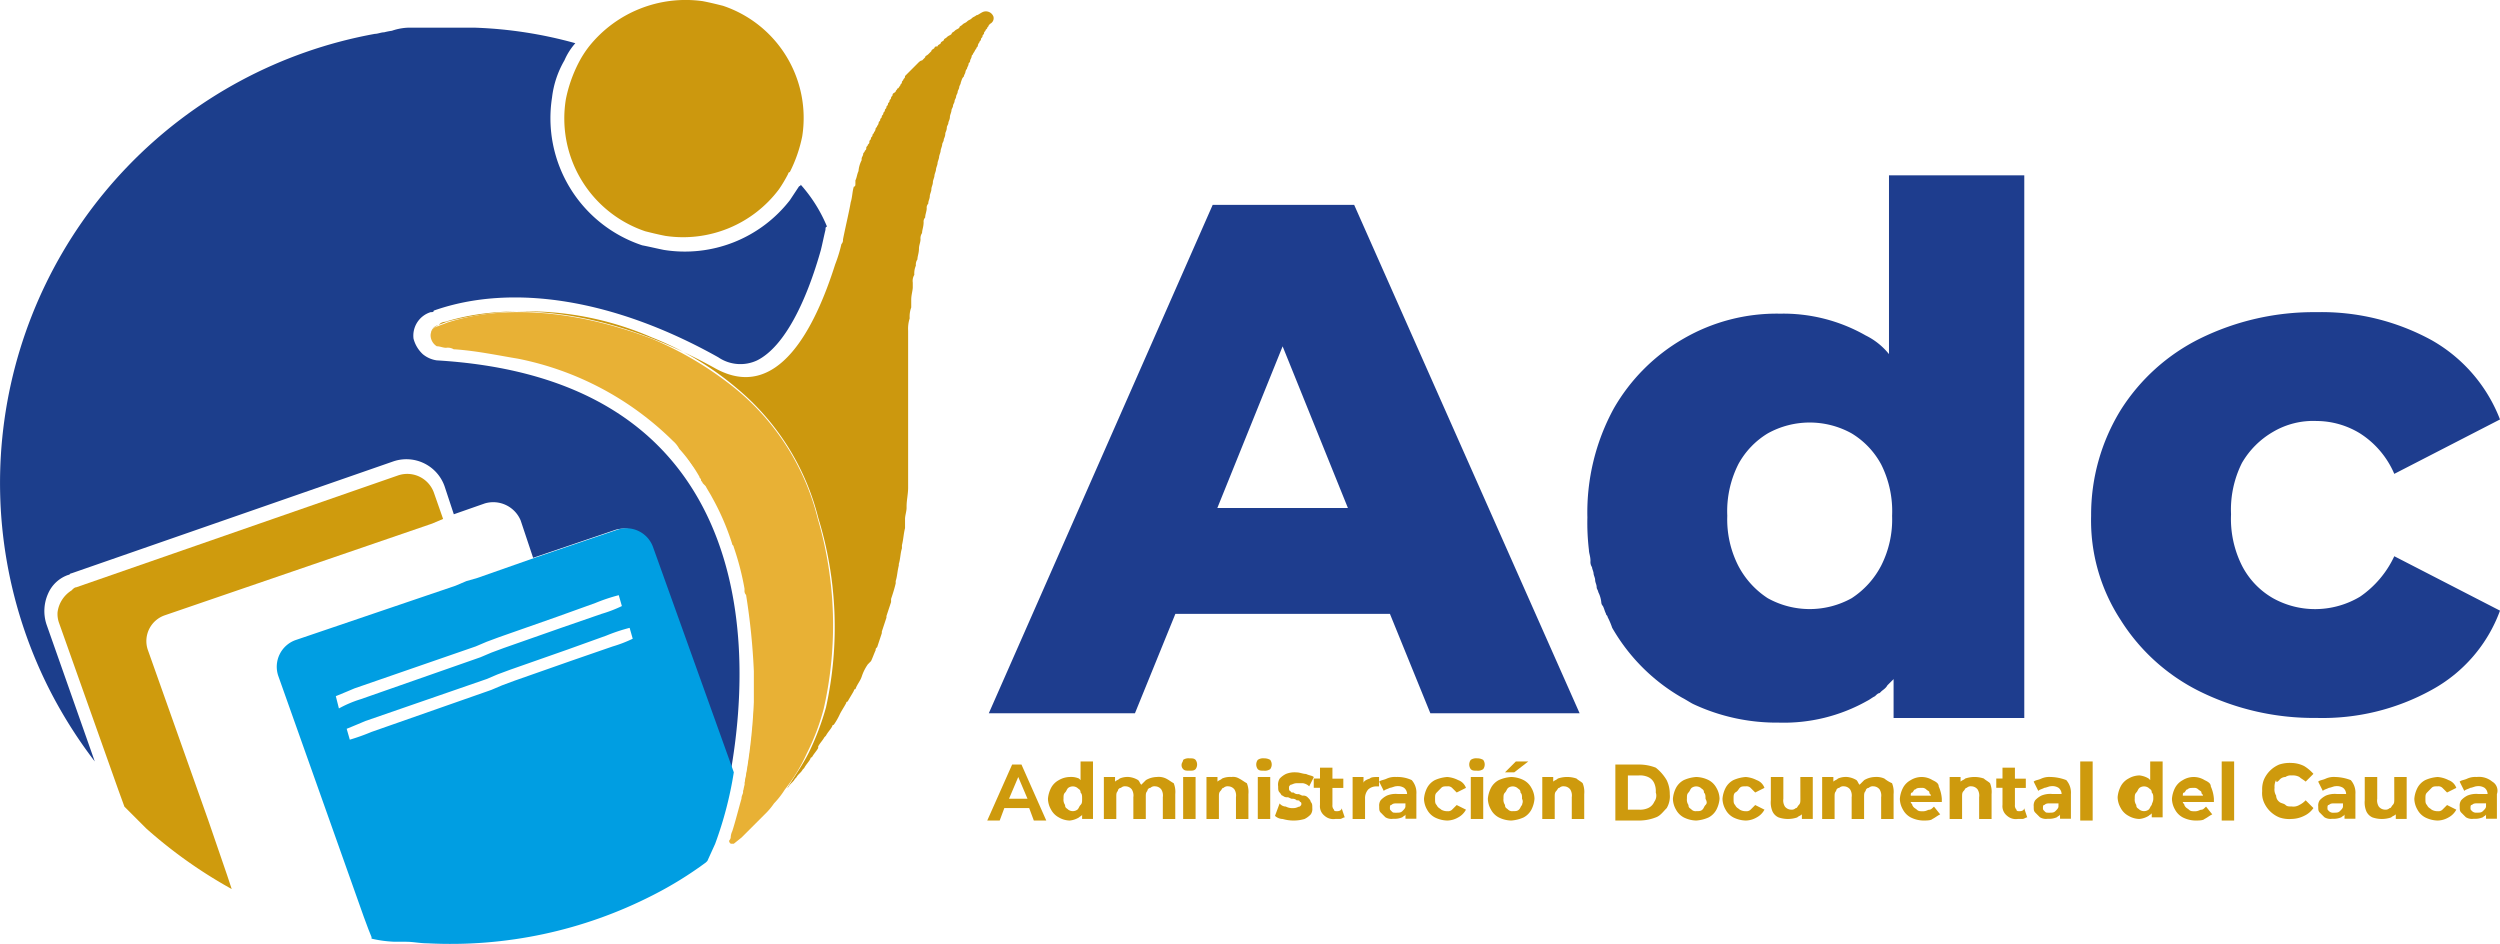 <svg xmlns="http://www.w3.org/2000/svg" width="108.148" height="40.839" viewBox="0 0 108.148 40.839">
  <g id="Logo-ADC" transform="translate(-60.329 -0.016)">
    <g id="Group_41" data-name="Group 41" transform="translate(60.329 0.016)">
      <g id="Group_37" data-name="Group 37" transform="translate(42.775 7.584)">
        <path id="Path_325" data-name="Path 325" d="M162.985,13.2,153.3,35.193h6.322l1.749-4.3h9.281l1.749,4.3h6.457L169.105,13.2Zm.2,13.115,2.825-6.995,2.825,6.995Z" transform="translate(-153.3 -11.922)" fill="#1e3d8e"/>
        <path id="Path_326" data-name="Path 326" d="M210.833,11.3h-5.986v7.734a2.978,2.978,0,0,0-1.009-.807,7.191,7.191,0,0,0-3.7-.942,8.035,8.035,0,0,0-4.17,1.076,8.168,8.168,0,0,0-3.027,3.027A9.382,9.382,0,0,0,191.8,26.1a9.93,9.93,0,0,0,.067,1.412c0,.135.067.269.067.471a.4.4,0,0,0,.067.269c0,.067.067.2.067.269s.067.2.067.269c0,.135.067.2.067.336,0,.067.067.135.067.2a1.247,1.247,0,0,1,.135.471.235.235,0,0,0,.067.135c.067.135.067.2.135.336,0,.067.067.067.067.135a3.279,3.279,0,0,1,.2.471h0A8.168,8.168,0,0,0,195.9,33.9c.135.067.336.2.471.269a8.507,8.507,0,0,0,3.7.807,7.351,7.351,0,0,0,3.834-.942c.135-.067.2-.135.336-.2.067-.067.135-.135.2-.135l.067-.067c.067-.067.2-.135.269-.269h0l.269-.269h0v1.681H210.7V11.3Zm-12.51,12.51a3.521,3.521,0,0,1,1.278-1.345,3.737,3.737,0,0,1,3.632,0,3.521,3.521,0,0,1,1.278,1.345,4.514,4.514,0,0,1,.471,2.219,4.416,4.416,0,0,1-.471,2.152,3.723,3.723,0,0,1-1.278,1.412,3.737,3.737,0,0,1-3.632,0,3.723,3.723,0,0,1-1.278-1.412,4.416,4.416,0,0,1-.471-2.152A4.514,4.514,0,0,1,198.324,23.81Z" transform="translate(-165.906 -11.3)" fill="#1e3d8e"/>
        <path id="Path_327" data-name="Path 327" d="M235.835,32.408a3.8,3.8,0,0,1-1.883.538,3.731,3.731,0,0,1-1.883-.471,3.42,3.42,0,0,1-1.345-1.412,4.514,4.514,0,0,1-.471-2.219,4.514,4.514,0,0,1,.471-2.219,3.685,3.685,0,0,1,1.345-1.345,3.412,3.412,0,0,1,1.883-.471,3.616,3.616,0,0,1,1.883.538,3.883,3.883,0,0,1,1.48,1.749l4.573-2.354a6.709,6.709,0,0,0-2.959-3.43,9.919,9.919,0,0,0-4.977-1.211,11.139,11.139,0,0,0-5.044,1.143,8.523,8.523,0,0,0-3.43,3.094,8.645,8.645,0,0,0-1.278,4.573,7.862,7.862,0,0,0,1.278,4.506,8.479,8.479,0,0,0,3.43,3.094,11.139,11.139,0,0,0,5.044,1.143,9.745,9.745,0,0,0,4.977-1.211,6.417,6.417,0,0,0,2.959-3.43l-4.573-2.354A4.343,4.343,0,0,1,235.835,32.408Z" transform="translate(-176.515 -14.181)" fill="#1e3d8e"/>
      </g>
      <g id="Group_38" data-name="Group 38" transform="translate(42.708 32.805)">
        <path id="Path_328" data-name="Path 328" d="M154.276,49.2,153.2,51.621h.538l.2-.538h1.076l.2.538h.538L154.68,49.2Zm-.135,1.48.4-.942.4.942Z" transform="translate(-153.2 -48.931)" fill="#ce9a0d"/>
        <path id="Path_329" data-name="Path 329" d="M158.58,49.874l-.135-.135a.853.853,0,0,0-.4-.067.972.972,0,0,0-.471.135.811.811,0,0,0-.336.336,1.247,1.247,0,0,0-.135.471.972.972,0,0,0,.135.471.811.811,0,0,0,.336.336.972.972,0,0,0,.471.135.956.956,0,0,0,.4-.135c.067-.067.135-.067.135-.135v.2h.471V49h-.538v.874Zm-.067,1.009c-.067.067-.067.135-.135.2a.336.336,0,0,1-.4,0c-.067-.067-.135-.067-.135-.2a.4.4,0,0,1-.067-.269c0-.135,0-.2.067-.269s.067-.135.135-.2a.336.336,0,0,1,.4,0c.067.067.135.067.135.2.067.067.067.135.067.269S158.58,50.816,158.512,50.883Z" transform="translate(-154.477 -48.865)" fill="#ce9a0d"/>
        <path id="Path_330" data-name="Path 330" d="M163.39,50.067a.728.728,0,0,0-.4-.067.972.972,0,0,0-.471.135l-.2.2c-.067-.067-.067-.135-.135-.2a.956.956,0,0,0-.4-.135.853.853,0,0,0-.4.067c-.067.067-.135.067-.2.135V50H160.7v1.816h.538v-.942c0-.135,0-.2.067-.269a.145.145,0,0,1,.135-.135.247.247,0,0,1,.2-.067.349.349,0,0,1,.269.135.5.5,0,0,1,.067.336v.942h.538v-.942c0-.135,0-.2.067-.269a.145.145,0,0,1,.134-.135.247.247,0,0,1,.2-.067.349.349,0,0,1,.269.135.5.5,0,0,1,.067.336v.942h.538V50.74a1,1,0,0,0-.067-.471C163.592,50.2,163.525,50.135,163.39,50.067Z" transform="translate(-155.656 -49.193)" fill="#ce9a0d"/>
        <path id="Path_331" data-name="Path 331" d="M166.036,48.8a.4.4,0,0,0-.269.067c0,.067-.067.135-.067.2a.247.247,0,0,0,.067.2c.067.067.135.067.269.067s.2,0,.269-.067a.336.336,0,0,0,0-.4C166.238,48.8,166.171,48.8,166.036,48.8Z" transform="translate(-157.293 -48.8)" fill="#ce9a0d"/>
        <rect id="Rectangle_26" data-name="Rectangle 26" width="0.538" height="1.816" transform="translate(8.474 0.807)" fill="#ce9a0d"/>
        <path id="Path_332" data-name="Path 332" d="M168.712,50.067a.5.5,0,0,0-.336-.067.853.853,0,0,0-.4.067c-.067.067-.135.067-.2.135V50H167.3v1.816h.538v-.942c0-.135,0-.2.067-.269s.067-.135.135-.135a.247.247,0,0,1,.2-.067.349.349,0,0,1,.269.135.5.5,0,0,1,.067.336v.942h.538V50.74a1,1,0,0,0-.067-.471C168.914,50.2,168.847,50.135,168.712,50.067Z" transform="translate(-157.817 -49.193)" fill="#ce9a0d"/>
        <rect id="Rectangle_27" data-name="Rectangle 27" width="0.538" height="1.816" transform="translate(11.703 0.807)" fill="#ce9a0d"/>
        <path id="Path_333" data-name="Path 333" d="M170.836,48.8a.4.4,0,0,0-.269.067.336.336,0,0,0,0,.4c.067.067.135.067.269.067a.4.4,0,0,0,.269-.067.336.336,0,0,0,0-.4A.508.508,0,0,0,170.836,48.8Z" transform="translate(-158.865 -48.8)" fill="#ce9a0d"/>
        <path id="Path_334" data-name="Path 334" d="M173.112,50.776a.247.247,0,0,0-.2-.067c-.067,0-.135-.067-.2-.067a.247.247,0,0,1-.2-.067c-.067,0-.134,0-.134-.067-.067,0-.067-.067-.067-.135s0-.067.067-.135c.067,0,.134-.067.269-.067h.269a.51.51,0,0,1,.269.135l.2-.4c-.067-.067-.2-.067-.336-.135-.135,0-.269-.067-.4-.067a1,1,0,0,0-.471.067.928.928,0,0,0-.269.2.5.5,0,0,0-.067.336c0,.135,0,.2.067.269s.067.135.135.135a.247.247,0,0,0,.2.067c.067,0,.135.067.2.067a.247.247,0,0,1,.2.067c.067,0,.135,0,.135.067a.066.066,0,0,1,.067.067c0,.067,0,.067-.067.135-.067,0-.135.067-.269.067a.606.606,0,0,1-.336-.067.349.349,0,0,1-.269-.135l-.2.538a.514.514,0,0,0,.336.135,1.681,1.681,0,0,0,.942,0,.928.928,0,0,0,.269-.2.4.4,0,0,0,.067-.269c0-.135,0-.2-.067-.269C173.247,50.911,173.18,50.843,173.112,50.776Z" transform="translate(-159.258 -49.095)" fill="#ce9a0d"/>
        <path id="Path_335" data-name="Path 335" d="M175.209,51.283c-.067,0-.134,0-.134-.067a.247.247,0,0,1-.067-.2v-.74h.471v-.4h-.471V49.4h-.538v.471H174.2v.4h.269v.74a.524.524,0,0,0,.2.471.567.567,0,0,0,.471.135h.2c.067,0,.135-.067.2-.067l-.135-.4C175.411,51.216,175.343,51.283,175.209,51.283Z" transform="translate(-160.076 -48.996)" fill="#ce9a0d"/>
        <path id="Path_336" data-name="Path 336" d="M177.171,50.269V50H176.7v1.816h.538v-.874a.569.569,0,0,1,.135-.4.514.514,0,0,1,.336-.135h.135V50c-.2,0-.336,0-.4.067C177.238,50.135,177.171,50.2,177.171,50.269Z" transform="translate(-160.895 -49.193)" fill="#ce9a0d"/>
        <path id="Path_337" data-name="Path 337" d="M179.14,50a.853.853,0,0,0-.4.067c-.135.067-.269.067-.336.135l.2.4c.067-.067.135-.067.269-.135.067,0,.2-.067.269-.067a.5.5,0,0,1,.336.067.349.349,0,0,1,.135.269h-.4a1,1,0,0,0-.471.067.928.928,0,0,0-.269.2.4.4,0,0,0-.067.269c0,.135,0,.2.067.269l.2.2a.5.5,0,0,0,.336.067.853.853,0,0,0,.4-.067c.067-.067.134-.067.134-.135v.2h.471V50.74a.822.822,0,0,0-.2-.605A1.447,1.447,0,0,0,179.14,50Zm.4,1.278c0,.067-.067.135-.134.2s-.135.067-.269.067-.134,0-.2-.067-.067-.067-.067-.135,0-.135.067-.135c.067-.067.135-.067.269-.067h.336Z" transform="translate(-161.451 -49.193)" fill="#ce9a0d"/>
        <path id="Path_338" data-name="Path 338" d="M182.04,50.471c.067-.067.134-.067.269-.067a.247.247,0,0,1,.2.067l.2.2.4-.2a.552.552,0,0,0-.336-.336,1.247,1.247,0,0,0-.471-.135,1.583,1.583,0,0,0-.538.135.811.811,0,0,0-.336.336,1.247,1.247,0,0,0-.134.471.972.972,0,0,0,.134.471.811.811,0,0,0,.336.336,1.267,1.267,0,0,0,.538.135.972.972,0,0,0,.471-.135.811.811,0,0,0,.336-.336l-.4-.2-.2.2a.247.247,0,0,1-.2.067.508.508,0,0,1-.269-.067c-.067-.067-.135-.067-.2-.2-.067-.067-.067-.135-.067-.269s0-.2.067-.269Z" transform="translate(-162.401 -49.193)" fill="#ce9a0d"/>
        <rect id="Rectangle_28" data-name="Rectangle 28" width="0.538" height="1.816" transform="translate(20.917 0.807)" fill="#ce9a0d"/>
        <path id="Path_339" data-name="Path 339" d="M184.536,48.8a.4.4,0,0,0-.269.067.336.336,0,0,0,0,.4c.067.067.134.067.269.067a.4.4,0,0,0,.269-.067.336.336,0,0,0,0-.4A.508.508,0,0,0,184.536,48.8Z" transform="translate(-163.351 -48.8)" fill="#ce9a0d"/>
        <path id="Path_340" data-name="Path 340" d="M186.947,50.135a1.267,1.267,0,0,0-.538-.135,1.583,1.583,0,0,0-.538.135.81.81,0,0,0-.336.336,1.247,1.247,0,0,0-.135.471.972.972,0,0,0,.135.471.81.81,0,0,0,.336.336,1.267,1.267,0,0,0,.538.135,1.583,1.583,0,0,0,.538-.135.811.811,0,0,0,.336-.336,1.247,1.247,0,0,0,.134-.471.972.972,0,0,0-.134-.471A.811.811,0,0,0,186.947,50.135Zm-.067,1.076c-.067.067-.067.135-.135.2s-.135.067-.269.067a.247.247,0,0,1-.2-.067c-.067-.067-.134-.067-.134-.2a.4.4,0,0,1-.067-.269c0-.135,0-.2.067-.269s.067-.135.134-.2a.336.336,0,0,1,.4,0c.067.067.135.067.135.2.067.067.067.135.067.269C186.947,51.076,186.88,51.143,186.88,51.211Z" transform="translate(-163.744 -49.193)" fill="#ce9a0d"/>
        <path id="Path_341" data-name="Path 341" d="M187.509,49h-.538l-.471.471h.4Z" transform="translate(-164.104 -48.865)" fill="#ce9a0d"/>
        <path id="Path_342" data-name="Path 342" d="M190.38,50.067a1.244,1.244,0,0,0-.807,0c-.067.067-.134.067-.2.135V50H188.9v1.816h.538v-.942c0-.135,0-.2.067-.269s.067-.135.135-.135a.247.247,0,0,1,.2-.067.349.349,0,0,1,.269.135.5.5,0,0,1,.067.336v.942h.538V50.74a1,1,0,0,0-.067-.471C190.581,50.2,190.447,50.135,190.38,50.067Z" transform="translate(-164.89 -49.193)" fill="#ce9a0d"/>
        <path id="Path_343" data-name="Path 343" d="M195.349,49.335a1.99,1.99,0,0,0-.673-.135H193.6v2.421h1.076a1.99,1.99,0,0,0,.673-.135c.2-.067.336-.269.471-.4a1,1,0,0,0,.134-.605,1.343,1.343,0,0,0-.134-.605A1.919,1.919,0,0,0,195.349,49.335Zm-.067,1.48a.525.525,0,0,1-.269.269.853.853,0,0,1-.4.067h-.471v-1.48h.471a.853.853,0,0,1,.4.067.525.525,0,0,1,.269.269.853.853,0,0,1,.067.4A.445.445,0,0,1,195.281,50.814Z" transform="translate(-166.429 -48.931)" fill="#ce9a0d"/>
        <path id="Path_344" data-name="Path 344" d="M198.847,50.135a1.267,1.267,0,0,0-.538-.135,1.583,1.583,0,0,0-.538.135.811.811,0,0,0-.336.336,1.247,1.247,0,0,0-.134.471.972.972,0,0,0,.134.471.811.811,0,0,0,.336.336,1.267,1.267,0,0,0,.538.135,1.583,1.583,0,0,0,.538-.135.81.81,0,0,0,.336-.336,1.246,1.246,0,0,0,.135-.471.972.972,0,0,0-.135-.471A.81.81,0,0,0,198.847,50.135Zm-.135,1.076c-.067.067-.067.135-.134.2s-.135.067-.269.067a.247.247,0,0,1-.2-.067c-.067-.067-.135-.067-.135-.2a.4.4,0,0,1-.067-.269c0-.135,0-.2.067-.269s.067-.135.135-.2a.336.336,0,0,1,.4,0c.067.067.135.067.135.2.067.067.067.135.067.269C198.78,51.076,198.78,51.143,198.712,51.211Z" transform="translate(-167.64 -49.193)" fill="#ce9a0d"/>
        <path id="Path_345" data-name="Path 345" d="M201.24,50.471c.067-.067.135-.067.269-.067a.247.247,0,0,1,.2.067l.2.2.4-.2a.553.553,0,0,0-.336-.336,1.247,1.247,0,0,0-.471-.135,1.583,1.583,0,0,0-.538.135.81.81,0,0,0-.336.336,1.247,1.247,0,0,0-.134.471.972.972,0,0,0,.134.471.81.81,0,0,0,.336.336,1.267,1.267,0,0,0,.538.135.972.972,0,0,0,.471-.135.811.811,0,0,0,.336-.336l-.4-.2-.2.2a.247.247,0,0,1-.2.067.508.508,0,0,1-.269-.067c-.067-.067-.135-.067-.2-.2-.067-.067-.067-.135-.067-.269s0-.2.067-.269C201.173,50.605,201.173,50.538,201.24,50.471Z" transform="translate(-168.688 -49.193)" fill="#ce9a0d"/>
        <path id="Path_346" data-name="Path 346" d="M204.878,50.942c0,.135,0,.2-.067.269s-.067.135-.134.135a.247.247,0,0,1-.2.067.349.349,0,0,1-.269-.135.5.5,0,0,1-.067-.336V50H203.6v1.009a1,1,0,0,0,.067.471.525.525,0,0,0,.269.269,1.244,1.244,0,0,0,.807,0c.067-.067.135-.067.2-.135v.2h.471V50h-.538Z" transform="translate(-169.703 -49.193)" fill="#ce9a0d"/>
        <path id="Path_347" data-name="Path 347" d="M209.59,50.067a.853.853,0,0,0-.4-.067.972.972,0,0,0-.471.135l-.2.2c-.067-.067-.067-.135-.134-.2a.956.956,0,0,0-.4-.135.853.853,0,0,0-.4.067c-.067.067-.135.067-.2.135V50H206.9v1.816h.538v-.942c0-.135,0-.2.067-.269a.145.145,0,0,1,.135-.135.247.247,0,0,1,.2-.067.349.349,0,0,1,.269.135.5.5,0,0,1,.067.336v.942h.538v-.942c0-.135,0-.2.067-.269a.145.145,0,0,1,.135-.135.247.247,0,0,1,.2-.067.349.349,0,0,1,.269.135.5.5,0,0,1,.067.336v.942h.538V50.74a1,1,0,0,0-.067-.471A1.47,1.47,0,0,1,209.59,50.067Z" transform="translate(-170.783 -49.193)" fill="#ce9a0d"/>
        <path id="Path_348" data-name="Path 348" d="M213.312,50.135a.891.891,0,0,0-.942,0,.81.81,0,0,0-.336.336,1.247,1.247,0,0,0-.135.471.972.972,0,0,0,.135.471.81.81,0,0,0,.336.336,1.267,1.267,0,0,0,.538.135c.135,0,.336,0,.4-.067.135-.067.2-.135.336-.2l-.269-.336c-.067.067-.135.135-.2.135s-.135.067-.269.067-.2,0-.269-.067-.135-.067-.2-.2c0-.067-.067-.067-.067-.135h1.345v-.135a1.583,1.583,0,0,0-.135-.538C213.581,50.269,213.447,50.2,213.312,50.135Zm-.942.673c0-.067,0-.135.067-.135.067-.067.067-.135.135-.135.067-.067.135-.067.269-.067a.247.247,0,0,1,.2.067c.067.067.135.067.135.135s.067.067.067.135Z" transform="translate(-172.421 -49.193)" fill="#ce9a0d"/>
        <path id="Path_349" data-name="Path 349" d="M216.58,50.067a1.244,1.244,0,0,0-.807,0c-.067.067-.135.067-.2.135V50H215.1v1.816h.538v-.942c0-.135,0-.2.067-.269s.067-.135.135-.135a.247.247,0,0,1,.2-.067.349.349,0,0,1,.269.135.5.5,0,0,1,.067.336v.942h.538V50.74a1,1,0,0,0-.067-.471C216.781,50.2,216.647,50.135,216.58,50.067Z" transform="translate(-173.468 -49.193)" fill="#ce9a0d"/>
        <path id="Path_350" data-name="Path 350" d="M219.109,51.283c-.067,0-.135,0-.135-.067a.247.247,0,0,1-.067-.2v-.74h.471v-.4h-.471V49.4h-.538v.471H218.1v.4h.269v.74a.524.524,0,0,0,.2.471.567.567,0,0,0,.471.135h.2c.067,0,.135-.067.2-.067l-.134-.4C219.311,51.216,219.243,51.283,219.109,51.283Z" transform="translate(-174.451 -48.996)" fill="#ce9a0d"/>
        <path id="Path_351" data-name="Path 351" d="M221.24,50a.853.853,0,0,0-.4.067c-.134.067-.269.067-.336.135l.2.4c.067-.067.134-.067.269-.135.067,0,.2-.067.269-.067a.5.5,0,0,1,.336.067.349.349,0,0,1,.135.269h-.4a1,1,0,0,0-.471.067.929.929,0,0,0-.269.2.4.4,0,0,0-.067.269c0,.135,0,.2.067.269l.2.2a.5.5,0,0,0,.336.067.853.853,0,0,0,.4-.067c.067-.067.135-.067.135-.135v.2h.471V50.74a.822.822,0,0,0-.2-.605A1.99,1.99,0,0,0,221.24,50Zm.336,1.278c0,.067-.067.135-.134.2s-.135.067-.269.067-.135,0-.2-.067-.067-.067-.067-.135,0-.135.067-.135c.067-.067.135-.067.269-.067h.336Z" transform="translate(-175.237 -49.193)" fill="#ce9a0d"/>
        <rect id="Rectangle_29" data-name="Rectangle 29" width="0.538" height="2.556" transform="translate(47.281 0.135)" fill="#ce9a0d"/>
        <path id="Path_352" data-name="Path 352" d="M227.38,49.874l-.134-.135a.956.956,0,0,0-.4-.135.972.972,0,0,0-.471.135.81.81,0,0,0-.336.336,1.247,1.247,0,0,0-.135.471.972.972,0,0,0,.135.471.811.811,0,0,0,.336.336.972.972,0,0,0,.471.135.956.956,0,0,0,.4-.135c.067-.067.134-.067.134-.135v.2h.471V49h-.538v.874Zm0,1.009c-.067.067-.067.135-.134.2a.336.336,0,0,1-.4,0c-.067-.067-.135-.067-.135-.2a.4.4,0,0,1-.067-.269c0-.135,0-.2.067-.269s.067-.135.135-.2a.336.336,0,0,1,.4,0c.067.067.134.067.134.2.067.067.067.135.067.269S227.38,50.816,227.38,50.883Z" transform="translate(-177.005 -48.865)" fill="#ce9a0d"/>
        <path id="Path_353" data-name="Path 353" d="M230.812,50.135a.891.891,0,0,0-.942,0,.811.811,0,0,0-.336.336,1.247,1.247,0,0,0-.134.471.972.972,0,0,0,.134.471.811.811,0,0,0,.336.336,1.267,1.267,0,0,0,.538.135c.135,0,.336,0,.4-.067.135-.067.2-.135.336-.2l-.269-.336c-.067.067-.134.135-.2.135s-.135.067-.269.067-.2,0-.269-.067-.135-.067-.2-.2c0-.067-.067-.067-.067-.135h1.345v-.135a1.583,1.583,0,0,0-.135-.538C231.081,50.269,230.947,50.2,230.812,50.135Zm-.942.673c0-.067,0-.135.067-.135.067-.067.067-.135.135-.135.067-.067.135-.067.269-.067a.247.247,0,0,1,.2.067c.067.067.134.067.134.135s.067.067.067.135Z" transform="translate(-178.151 -49.193)" fill="#ce9a0d"/>
        <rect id="Rectangle_30" data-name="Rectangle 30" width="0.538" height="2.556" transform="translate(53.401 0.135)" fill="#ce9a0d"/>
        <path id="Path_354" data-name="Path 354" d="M235.94,49.84a.349.349,0,0,1,.269-.135.4.4,0,0,1,.269-.067.606.606,0,0,1,.336.067c.067.067.2.135.269.2l.336-.336a1.783,1.783,0,0,0-.4-.336,1.267,1.267,0,0,0-.538-.135,1.481,1.481,0,0,0-.538.067,1.237,1.237,0,0,0-.673.673,1.144,1.144,0,0,0-.067.471,1,1,0,0,0,.067.471,1.237,1.237,0,0,0,.673.673,1.311,1.311,0,0,0,.538.067,1.267,1.267,0,0,0,.538-.135.989.989,0,0,0,.4-.336l-.336-.336a.929.929,0,0,1-.269.2.5.5,0,0,1-.336.067c-.134,0-.2,0-.269-.067s-.2-.067-.269-.135a.349.349,0,0,1-.135-.269.5.5,0,0,1-.067-.336.606.606,0,0,1,.067-.336C235.805,49.974,235.873,49.907,235.94,49.84Z" transform="translate(-180.05 -48.898)" fill="#ce9a0d"/>
        <path id="Path_355" data-name="Path 355" d="M239.54,50a.853.853,0,0,0-.4.067c-.135.067-.269.067-.336.135l.2.4c.067-.067.135-.067.269-.135.067,0,.2-.067.269-.067a.5.5,0,0,1,.336.067.349.349,0,0,1,.135.269h-.4a1,1,0,0,0-.471.067.928.928,0,0,0-.269.2.4.4,0,0,0-.067.269c0,.135,0,.2.067.269l.2.2a.5.5,0,0,0,.336.067.853.853,0,0,0,.4-.067c.067-.067.134-.067.134-.135v.2h.471V50.74a.822.822,0,0,0-.2-.605A1.99,1.99,0,0,0,239.54,50Zm.336,1.278c0,.067-.067.135-.135.2s-.134.067-.269.067a.247.247,0,0,1-.2-.067c-.067-.067-.067-.067-.067-.135s0-.135.067-.135c.067-.067.135-.067.269-.067h.336Z" transform="translate(-181.229 -49.193)" fill="#ce9a0d"/>
        <path id="Path_356" data-name="Path 356" d="M243.078,50.942c0,.135,0,.2-.067.269s-.067.135-.135.135a.247.247,0,0,1-.2.067.35.35,0,0,1-.269-.135.5.5,0,0,1-.067-.336V50H241.8v1.009a1,1,0,0,0,.067.471.525.525,0,0,0,.269.269,1.244,1.244,0,0,0,.807,0c.067-.067.134-.067.2-.135v.2h.471V50h-.538Z" transform="translate(-182.211 -49.193)" fill="#ce9a0d"/>
        <path id="Path_357" data-name="Path 357" d="M245.74,50.471c.067-.067.134-.067.269-.067a.247.247,0,0,1,.2.067l.2.2.4-.2a.552.552,0,0,0-.336-.336,1.247,1.247,0,0,0-.471-.135,1.583,1.583,0,0,0-.538.135.811.811,0,0,0-.336.336,1.247,1.247,0,0,0-.135.471.972.972,0,0,0,.135.471.811.811,0,0,0,.336.336,1.267,1.267,0,0,0,.538.135.972.972,0,0,0,.471-.135.811.811,0,0,0,.336-.336l-.4-.2-.2.2a.247.247,0,0,1-.2.067.508.508,0,0,1-.269-.067c-.067-.067-.135-.067-.2-.2-.067-.067-.067-.135-.067-.269s0-.2.067-.269Z" transform="translate(-183.259 -49.193)" fill="#ce9a0d"/>
        <path id="Path_358" data-name="Path 358" d="M249.312,50.2a.893.893,0,0,0-.673-.2.853.853,0,0,0-.4.067c-.135.067-.269.067-.336.135l.2.4c.067-.067.135-.067.269-.135.067,0,.2-.067.269-.067a.5.5,0,0,1,.336.067.349.349,0,0,1,.135.269h-.4a1,1,0,0,0-.471.067.928.928,0,0,0-.269.2.4.4,0,0,0-.067.269c0,.135,0,.2.067.269l.2.2a.5.5,0,0,0,.336.067.853.853,0,0,0,.4-.067c.067-.067.135-.067.135-.135v.2h.471V50.74A.451.451,0,0,0,249.312,50.2Zm-.269,1.076c0,.067-.067.135-.135.2s-.134.067-.269.067a.247.247,0,0,1-.2-.067c-.067-.067-.067-.067-.067-.135s0-.135.067-.135c.067-.067.134-.067.269-.067h.336Z" transform="translate(-184.208 -49.193)" fill="#ce9a0d"/>
      </g>
      <g id="Group_40" data-name="Group 40">
        <path id="Path_359" data-name="Path 359" d="M118.4,1.7h0Z" transform="translate(-99.097 -0.572)" fill="none"/>
        <path id="Path_360" data-name="Path 360" d="M117.6,1.785h.336C117.869,1.718,117.735,1.785,117.6,1.785Z" transform="translate(-98.836 -0.591)" fill="none"/>
        <path id="Path_361" data-name="Path 361" d="M116.3,1.875h.269C116.435,1.808,116.367,1.808,116.3,1.875Z" transform="translate(-98.41 -0.613)" fill="none"/>
        <path id="Path_362" data-name="Path 362" d="M119.2,1.7h0Z" transform="translate(-99.359 -0.572)" fill="none"/>
        <path id="Path_363" data-name="Path 363" d="M116.9,1.8h0Z" transform="translate(-98.606 -0.605)" fill="none"/>
        <path id="Path_364" data-name="Path 364" d="M120.1,1.8Z" transform="translate(-99.654 -0.605)" fill="none"/>
        <path id="Path_365" data-name="Path 365" d="M115.8,1.9Z" transform="translate(-98.246 -0.638)" fill="none"/>
        <path id="Path_366" data-name="Path 366" d="M124.337,8.593a.066.066,0,0,1-.067.067l-.4.605a5.756,5.756,0,0,1-5.448,2.152c-.336-.067-.605-.135-.942-.2a5.794,5.794,0,0,1-3.9-6.389,4.165,4.165,0,0,1,.538-1.614,2.777,2.777,0,0,1,.471-.74h0a18.546,18.546,0,0,0-4.372-.673h-2.825a2.418,2.418,0,0,0-.74.135,2.913,2.913,0,0,0-.336.067c-.135,0-.269.067-.4.067A19.747,19.747,0,0,0,91.987,30.72,20.253,20.253,0,0,0,93.8,33.545l-2.085-5.919a1.845,1.845,0,0,1,.067-1.345,1.473,1.473,0,0,1,.874-.807c.067,0,.067-.067.135-.067l13.922-4.842a1.752,1.752,0,0,1,2.219,1.076l.4,1.211,1.345-.471a1.286,1.286,0,0,1,1.547.74l.538,1.614,3.565-1.211a1.286,1.286,0,0,1,1.547.74l3.43,9.752c.538-3.027.807-7.667-1.211-11.5s-5.851-5.986-11.5-6.322a1.209,1.209,0,0,1-.605-.269,1.4,1.4,0,0,1-.4-.673,1.065,1.065,0,0,1,.74-1.143c.067,0,.135,0,.135-.067,3.43-1.211,7.869-.471,12.308,2.018a1.7,1.7,0,0,0,1.681.135c1.211-.605,2.152-2.623,2.758-4.775.067-.269.134-.605.2-.874,0-.067,0-.135.067-.135A6.378,6.378,0,0,0,124.337,8.593Z" transform="translate(-89.7 -0.605)" fill="#1c3e8c"/>
        <path id="Path_367" data-name="Path 367" d="M98.041,36.624l11.568-3.968.471-.2-.4-1.143a1.226,1.226,0,0,0-1.547-.74L94.207,35.414c-.067,0-.135.067-.2.135a1.308,1.308,0,0,0-.605.942,1.145,1.145,0,0,0,.067.471l2.556,7.2.269.74.067.067.874.874a20.454,20.454,0,0,0,3.7,2.623l-.2-.605L99.924,45.5,97.3,38.1A1.18,1.18,0,0,1,98.041,36.624Z" transform="translate(-90.912 -10.007)" fill="#cf9b0d"/>
        <path id="Path_368" data-name="Path 368" d="M123.78,34.811a1.226,1.226,0,0,0-1.547-.74l-3.565,1.211-2.488.874-.471.135h0l-.471.2-6.927,2.354a1.226,1.226,0,0,0-.74,1.547l3.7,10.425.2.538.135.336v.067a5.192,5.192,0,0,0,1.009.135h.471c.336,0,.605.067.942.067a19.2,19.2,0,0,0,9.752-2.085,16.1,16.1,0,0,0,2.287-1.412h0l.067-.067.336-.74h0a16.183,16.183,0,0,0,.807-3.094Zm-13.72,6.457s.336-.135.807-.336l5.246-1.816.471-.2h0l.538-.2,2.488-.874,1.681-.605A7.723,7.723,0,0,1,122.3,36.9l.135.471a5.716,5.716,0,0,1-.874.336l-1.749.605-2.488.874-.538.2h0l-.471.2L111.136,41.4a4.958,4.958,0,0,0-.942.4Zm.605,1.883-.135-.471s.336-.135.807-.336l5.246-1.816.471-.2h0l.538-.2,2.488-.874,1.681-.605a7.724,7.724,0,0,1,1.009-.336l.134.471a5.716,5.716,0,0,1-.874.336l-1.749.605-2.488.874-.538.2h0l-.471.2-5.179,1.816A8.981,8.981,0,0,1,110.665,43.151Z" transform="translate(-95.533 -11.153)" fill="#009ee2"/>
        <g id="Group_39" data-name="Group 39" transform="translate(18.63)">
          <path id="Path_369" data-name="Path 369" d="M129.5,10.029c.269.067.538.135.874.2a5.181,5.181,0,0,0,4.91-2.018,5.917,5.917,0,0,0,.4-.673.066.066,0,0,1,.067-.067,6.023,6.023,0,0,0,.538-1.547,5.114,5.114,0,0,0-3.43-5.65c-.269-.067-.538-.135-.874-.2a5.348,5.348,0,0,0-4.91,1.95h0a4.524,4.524,0,0,0-.471.74,6.022,6.022,0,0,0-.538,1.547A5.151,5.151,0,0,0,129.5,10.029Z" transform="translate(-120.216 -0.024)" fill="#cc980e"/>
          <path id="Path_370" data-name="Path 370" d="M141.747.989a.347.347,0,0,0-.471-.2h0c-.135.067-.2.135-.269.135-.067.067-.135.067-.2.135s-.134.067-.2.135-.135.067-.2.135-.135.067-.135.135c-.067.067-.135.067-.2.135s-.135.067-.135.135c-.067.067-.135.067-.2.135s-.135.067-.135.135c-.067.067-.135.067-.135.135-.067.067-.135.067-.135.135-.067,0-.135,0-.135.067-.067.067-.134.067-.134.135l-.135.135c-.067.067-.135.067-.135.135l-.134.135c-.067,0-.135.067-.2.135l-.135.135-.135.135-.135.135-.134.135c0,.067,0,.067-.067.135,0,.067-.067.067-.067.135s-.067.067-.067.135c-.067.067-.067.135-.135.135,0,.067-.067.067-.067.135-.067.067-.134.067-.134.135s-.067.067-.067.135-.067.067-.067.135-.067.067-.067.135-.067.067-.067.135-.067.067-.067.135-.067.067-.067.135-.067.067-.067.135-.067.067-.067.135-.067.067-.067.135a.235.235,0,0,1-.067.135c0,.067-.067.067-.067.135a.235.235,0,0,1-.067.135c0,.067-.067.067-.067.135s-.067.067-.067.135-.067.067-.067.135,0,.067-.067.135c0,.067-.067.067-.067.135s0,.067-.067.135c0,.067-.067.067-.067.135s-.067.135-.067.2v.067a1.247,1.247,0,0,0-.135.471h0c-.067.135-.067.269-.134.4v.135c0,.067,0,.135-.067.135-.067.2-.067.471-.135.673-.067.4-.2.942-.336,1.614a.247.247,0,0,1-.067.2,6.248,6.248,0,0,1-.269.874c-.874,2.758-2.488,5.986-5.179,4.506-4.708-2.623-8.878-2.892-11.7-2.018a.349.349,0,0,0-.269.135.407.407,0,0,0-.336.4.5.5,0,0,1,.336-.4c.134-.067.2-.067.336-.135a13.5,13.5,0,0,1,8.878.673,13.1,13.1,0,0,1,3.7,2.219,10.672,10.672,0,0,1,3.5,5.582,16.073,16.073,0,0,1,.336,8.205,11.553,11.553,0,0,1-.74,1.95c-.269.538-.605,1.009-.942,1.547l.067-.067h0c.067-.135.2-.2.269-.336l.067-.067c.067-.135.2-.2.269-.336l.067-.067c.067-.135.2-.269.269-.4a.066.066,0,0,1,.067-.067c.067-.135.2-.269.269-.4v-.067c.067-.135.2-.269.269-.4l.067-.067c.067-.135.2-.269.269-.4a.066.066,0,0,1,.067-.067,2.923,2.923,0,0,0,.269-.471h0c.067-.135.2-.336.269-.471a.066.066,0,0,1,.067-.067c.067-.135.2-.336.269-.471a.066.066,0,0,1,.067-.067c.067-.2.2-.336.269-.538h0a2.014,2.014,0,0,1,.269-.538,958.183,958.183,0,0,1,.135-.135c.067-.135.135-.336.2-.471,0-.067,0-.067.067-.135l.2-.605v-.067l.2-.605v-.067l.2-.605v-.135c.067-.2.135-.4.2-.673V25.4c.067-.2.067-.4.135-.673v-.067c.067-.2.067-.471.135-.673v-.135c.067-.269.067-.471.134-.74v-.4c0-.135.067-.336.067-.471v-.067c0-.269.067-.538.067-.807V14.575a1.481,1.481,0,0,1,.067-.538,1.144,1.144,0,0,1,.067-.471V13.23c0-.2.067-.4.067-.538v-.2a.5.5,0,0,1,.067-.336.853.853,0,0,1,.067-.4.4.4,0,0,1,.067-.269c0-.135.067-.269.067-.471,0-.135.067-.269.067-.4a.4.4,0,0,1,.067-.269c0-.135.067-.269.067-.471a.247.247,0,0,1,.067-.2c0-.135.067-.269.067-.4a.247.247,0,0,1,.067-.2c0-.135.067-.2.067-.336,0-.067.067-.2.067-.269,0-.135.067-.2.067-.336,0-.067.067-.2.067-.269s.067-.2.067-.269.067-.2.067-.269.067-.2.067-.269.067-.2.067-.269.067-.2.067-.269.067-.135.067-.2.067-.135.067-.269c0-.067.067-.135.067-.269,0-.067.067-.135.067-.2s.067-.135.067-.269c0-.067.067-.2.067-.269s.067-.135.067-.2.067-.135.067-.2.067-.135.067-.2.067-.135.067-.2.067-.135.067-.2.067-.135.067-.2c.067-.2.067-.2.135-.269,0-.067.067-.135.067-.2a.235.235,0,0,1,.067-.135c0-.067.067-.135.067-.2s.067-.067.067-.135.067-.135.067-.2.067-.067.067-.135c.067-.067.067-.135.135-.2,0-.067.067-.067.067-.135a.235.235,0,0,1,.067-.135c0-.067.067-.067.067-.135s.067-.067.067-.135.067-.067.067-.135.067-.067.067-.135l.067-.067c0-.067.067-.067.067-.135l.067-.067A.269.269,0,0,0,141.747.989Z" transform="translate(-117.4 -0.266)" fill="#cc980e"/>
          <path id="Path_371" data-name="Path 371" d="M138.3,43.1Z" transform="translate(-124.243 -14.128)" fill="#cc980e"/>
          <path id="Path_372" data-name="Path 372" d="M138.2,44.871v0h0v0Z" transform="translate(-124.211 -14.554)" fill="#cc980e"/>
          <path id="Path_373" data-name="Path 373" d="M133.5,28.9c.067.135.2.2.269.336,0,.067.067.067.067.135.067.067.135.2.2.269s.067.135.135.135c.067.067.135.2.2.269,0,.067.067.067.067.135,0-.067-.067-.067-.067-.135A3.467,3.467,0,0,0,133.5,28.9Z" transform="translate(-122.672 -9.479)" fill="#cc980e"/>
          <path id="Path_374" data-name="Path 374" d="M137.4,36.48c0,.067.067.2.067.269v.067A11.86,11.86,0,0,0,137,35h0c.067.135.067.2.135.336,0,.067,0,.135.067.135,0,.135.067.2.067.336a.247.247,0,0,0,.067.2c0,.067.067.2.067.269S137.4,36.412,137.4,36.48Z" transform="translate(-123.818 -11.476)" fill="#cc980e"/>
          <path id="Path_375" data-name="Path 375" d="M137.971,46.036v.605a.853.853,0,0,1-.067.4v.135a.4.4,0,0,1-.067.269v.135a.508.508,0,0,1-.067.269v.135a.247.247,0,0,1-.067.2v.135a.247.247,0,0,1-.067.2v.135a.247.247,0,0,1-.067.2V49a.247.247,0,0,1-.067.2v.067h0a.731.731,0,0,0,.067-.336v-.067a21.279,21.279,0,0,0,.4-3.161v.135S137.971,45.9,137.971,46.036Z" transform="translate(-123.981 -14.98)" fill="#cc980e"/>
        </g>
        <path id="Path_376" data-name="Path 376" d="M134.147,29.045a10.543,10.543,0,0,0-3.5-5.582,14.911,14.911,0,0,0-3.7-2.219c-3.565-1.345-6.658-1.412-8.878-.673-.135.067-.2.067-.336.135a.407.407,0,0,0-.336.4.566.566,0,0,0,.269.471c.135,0,.269.067.4.067a.5.5,0,0,1,.336.067h.067c.942.067,1.883.269,2.69.4a13.191,13.191,0,0,1,6.726,3.565h0a1.181,1.181,0,0,1,.269.336h0a6.827,6.827,0,0,1,.874,1.211c0,.067.067.067.067.135s.067.067.067.135a372.693,372.693,0,0,1,.135.135c.067.135.2.336.269.471a10.762,10.762,0,0,1,.874,2.018c0,.067.067.067.067.135h0a11.86,11.86,0,0,1,.471,1.816v.067a.247.247,0,0,0,.067.2,28.824,28.824,0,0,1,.336,3.3h0v.4h0v.538h0v.4a25.084,25.084,0,0,1-.4,3.5v.067a2.912,2.912,0,0,0-.067.336h0c0,.067-.067.135-.067.269-.135.471-.269,1.009-.4,1.412a.67.67,0,0,0-.067.269.235.235,0,0,1-.067.135c0,.067,0,.067.067.135h.135l.336-.269h0l.2-.2.4-.4.4-.4a2.926,2.926,0,0,0,.4-.471,3.7,3.7,0,0,0,.471-.605h0a7.322,7.322,0,0,0,.942-1.547,9.724,9.724,0,0,0,.74-1.95A16.331,16.331,0,0,0,134.147,29.045Z" transform="translate(-98.77 -6.598)" fill="#e8b135"/>
      </g>
    </g>
  </g>
</svg>
